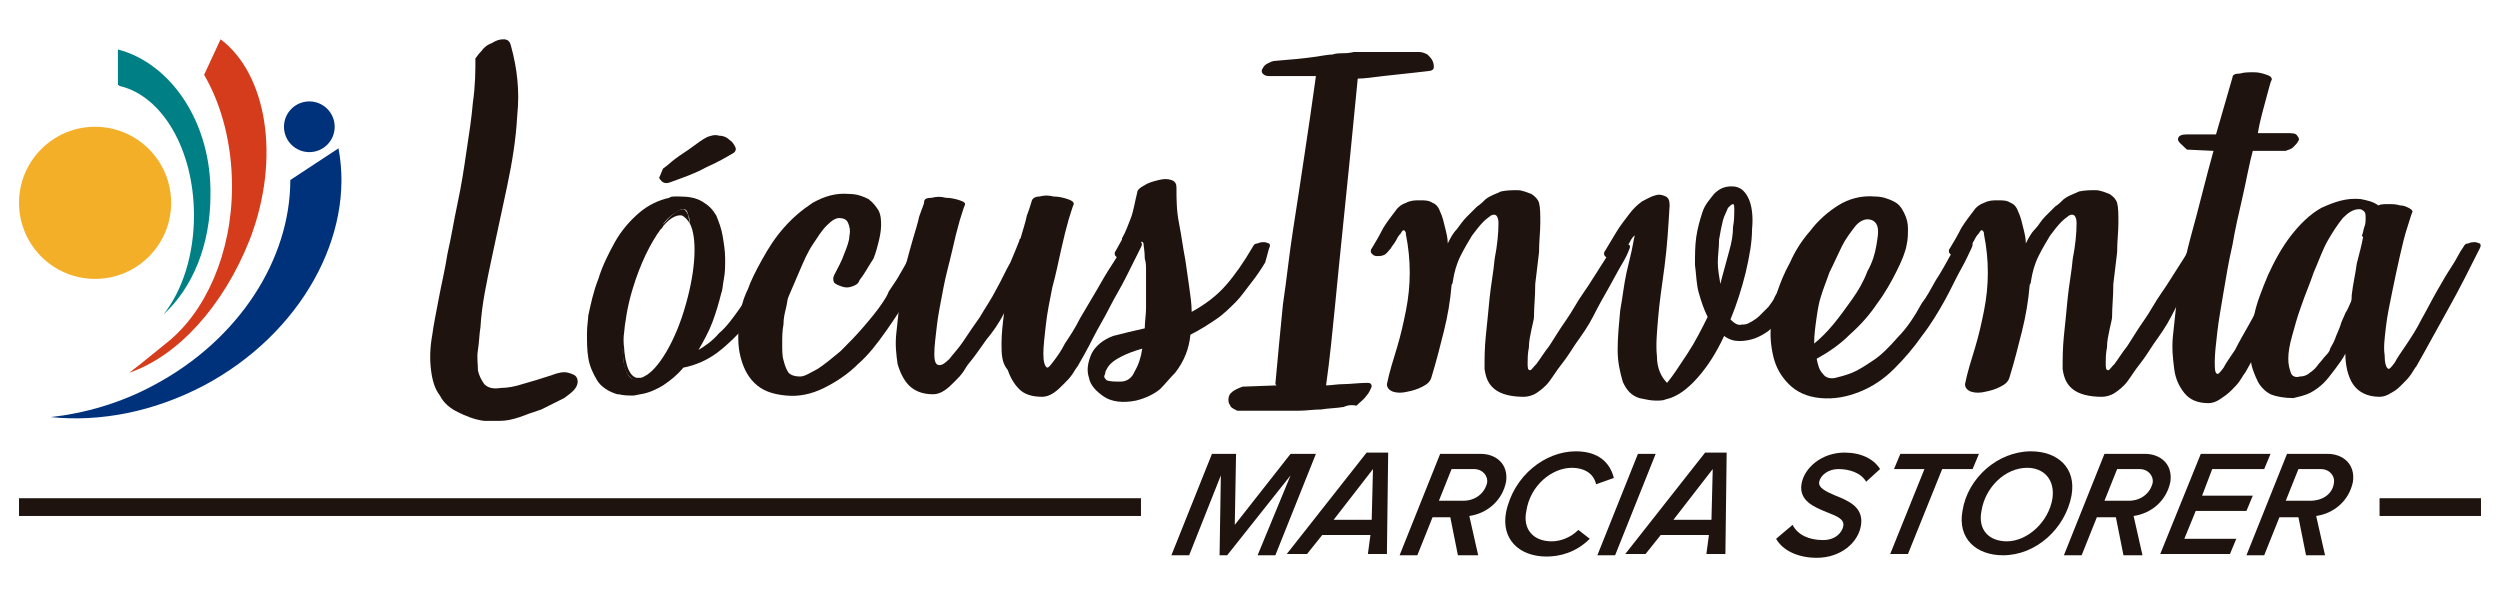<?xml version="1.0" encoding="utf-8"?>
<!-- Generator: Adobe Illustrator 24.1.1, SVG Export Plug-In . SVG Version: 6.00 Build 0)  -->
<svg version="1.1" id="Logo" xmlns="http://www.w3.org/2000/svg" xmlns:xlink="http://www.w3.org/1999/xlink" x="0px" y="0px"
	 viewBox="0 0 197.2 46.9" style="enable-background:new 0 0 197.2 46.9;" xml:space="preserve">
<style type="text/css">
	.st0{fill:#F4AF29;}
	.st1{fill:#D53C1C;}
	.st2{fill:#008085;}
	.st3{fill:#00327C;}
	.st4{fill:#1E130F;}
</style>
<g>
	<circle class="st0" cx="7.5" cy="16" r="6"/>
	<path class="st1" d="M17.4,3.1l-1.3,2.8c1.4,2.4,2.2,5.5,2.2,8.8c0,5.3-2.1,9.9-5.1,12.3h0l-2.1,1.7l-0.9,0.7
		c3.8-1.3,7.4-5.2,9.5-10.5C22.2,12.4,21,5.8,17.4,3.1z"/>
	<path class="st2" d="M9.3,3.9v2.8c0.1,0,0.1,0.1,0.2,0.1c3.3,0.8,5.8,5,5.8,10.2c0,3.1-0.9,5.9-2.4,7.8c2.3-2.1,3.7-5.5,3.7-9.4
		C16.7,9.7,13.5,5,9.3,3.9z"/>
	<g>
		<g>
			<circle class="st3" cx="24.4" cy="10" r="2"/>
			<path class="st3" d="M22.9,14.2c0,6.2-4,12.6-10.8,16.2c-2.6,1.4-5.4,2.2-8.1,2.5c3.9,0.4,8.1-0.4,12.1-2.5
				c7.7-4.1,11.9-11.9,10.6-18.7L22.9,14.2z"/>
		</g>
	</g>
	<path class="st4" d="M37.5,4.6c0.1-0.1,0.2-0.3,0.5-0.6c0.2-0.3,0.5-0.5,0.8-0.6c0.3-0.2,0.6-0.3,0.9-0.3c0.3,0,0.5,0.1,0.6,0.5
		c0.5,1.8,0.7,3.6,0.5,5.5c-0.1,1.9-0.4,3.7-0.8,5.6c-0.4,1.9-0.8,3.7-1.2,5.6c-0.4,1.9-0.8,3.7-0.9,5.5c-0.1,0.6-0.1,1.2-0.2,1.8
		c-0.1,0.6,0,1.1,0,1.6c0.1,0.5,0.3,0.8,0.5,1.1c0.3,0.3,0.7,0.4,1.3,0.3c0.5,0,1.1-0.1,1.7-0.3c0.7-0.2,1.4-0.4,2.3-0.7
		c0.5-0.2,1-0.3,1.3-0.2c0.4,0.1,0.6,0.2,0.7,0.4c0.1,0.2,0.1,0.5-0.1,0.8c-0.2,0.3-0.5,0.5-0.9,0.8c-0.6,0.3-1.2,0.6-1.8,0.9
		c-0.6,0.2-1.2,0.4-1.7,0.6c-0.6,0.2-1.1,0.3-1.6,0.3c-0.5,0-0.9,0-1.2,0c-0.8-0.1-1.5-0.4-2.1-0.7c-0.6-0.3-1.1-0.7-1.4-1.3
		c-0.4-0.5-0.6-1.2-0.7-2c-0.1-0.8-0.1-1.7,0.1-2.8c0.1-0.8,0.3-1.7,0.5-2.8c0.2-1.1,0.5-2.3,0.7-3.6c0.3-1.3,0.5-2.6,0.8-4
		c0.3-1.4,0.5-2.7,0.7-4.1c0.2-1.3,0.4-2.6,0.5-3.8C37.5,6.7,37.5,5.6,37.5,4.6z"/>
	<path class="st4" d="M67.8,22.1c-0.1,0.3-0.3,0.4-0.6,0.5c-0.3,0.1-0.5,0.1-0.8,0c-0.3-0.1-0.5-0.2-0.6-0.3c-0.1-0.2-0.1-0.4,0-0.6
		c0.3-0.6,0.6-1.1,0.8-1.7c0.2-0.5,0.4-1,0.4-1.4c0.1-0.4,0-0.8-0.1-1c-0.1-0.3-0.4-0.4-0.7-0.4c-0.3,0-0.6,0.2-1,0.6
		c-0.4,0.4-0.7,0.9-1.1,1.5c-0.4,0.6-0.7,1.3-1,2c-0.3,0.7-0.6,1.4-0.9,2.1c-0.1,0.2-0.1,0.5-0.2,0.9c-0.1,0.4-0.2,0.8-0.2,1.3
		c-0.1,0.5-0.1,1-0.1,1.5c0,0.5,0,1,0.1,1.3c0.1,0.4,0.2,0.7,0.4,1c0.2,0.2,0.5,0.3,0.9,0.3c0.4,0,0.8-0.3,1.4-0.6
		c0.6-0.4,1.2-0.9,1.8-1.4c0.6-0.6,1.2-1.2,1.8-1.9c0.6-0.7,1.1-1.3,1.5-1.9c0.2-0.3,0.4-0.6,0.5-0.9c0.2-0.3,0.4-0.6,0.6-0.9
		c0.2-0.3,0.4-0.7,0.7-1.2c0.2-0.4,0.5-0.9,0.8-1.5c0.1-0.2,0.2-0.3,0.4-0.3c0.2-0.1,0.4-0.1,0.6-0.1c0.2,0,0.3,0,0.4,0.1
		c0.1,0.1,0.1,0.2,0,0.4c-0.1,0.2-0.4,0.7-0.7,1.4c-0.3,0.7-0.7,1.5-1.2,2.4c-0.5,0.9-1.1,1.8-1.8,2.8c-0.7,1-1.4,1.9-2.2,2.6
		c-0.8,0.8-1.7,1.4-2.7,1.9c-1,0.5-2,0.7-3,0.6c-1.1-0.1-1.9-0.4-2.5-1c-0.6-0.6-0.9-1.3-1.1-2.1c-0.2-0.8-0.2-1.7-0.1-2.7
		c0.1-1,0.3-1.8,0.7-2.6c0.2-0.6,0.6-1.4,1.1-2.3c0.5-0.9,1-1.7,1.7-2.5c0.7-0.8,1.4-1.4,2.3-2c0.9-0.5,1.8-0.8,2.9-0.7
		c0.6,0,1.1,0.2,1.5,0.4c0.4,0.3,0.6,0.6,0.8,0.9c0.2,0.4,0.2,0.8,0.2,1.2c0,0.4-0.1,0.9-0.2,1.3c-0.1,0.4-0.2,0.8-0.4,1.3
		C68.5,21,68.2,21.6,67.8,22.1z"/>
	<path class="st4" d="M72.9,15.9c0-0.2,0.2-0.3,0.6-0.3c0.4-0.1,0.7-0.1,1.1,0c0.4,0,0.8,0.1,1.1,0.2c0.3,0.1,0.5,0.2,0.4,0.4
		c-0.1,0.2-0.2,0.6-0.4,1.2c-0.2,0.7-0.4,1.5-0.6,2.4c-0.2,0.9-0.5,1.9-0.7,3c-0.2,1.1-0.4,2-0.5,2.9c-0.1,0.9-0.2,1.6-0.2,2.2
		c0,0.6,0.1,0.9,0.4,0.9c0.2,0,0.4-0.1,0.8-0.5c0.3-0.4,0.7-0.8,1.1-1.4c0.4-0.6,0.8-1.2,1.3-1.9c0.4-0.7,0.9-1.4,1.3-2.2
		c0.4-0.7,0.7-1.4,1.1-2.1c0.3-0.7,0.5-1.2,0.7-1.7c0-0.1,0-0.1,0.1-0.2c0.2-0.7,0.4-1.3,0.5-1.8c0.2-0.5,0.3-0.9,0.4-1.2
		c0.1-0.2,0.3-0.3,0.6-0.3c0.4-0.1,0.7-0.1,1.1,0c0.4,0,0.8,0.1,1.1,0.2c0.3,0.1,0.5,0.2,0.5,0.4c-0.1,0.2-0.2,0.6-0.4,1.2
		c-0.2,0.7-0.4,1.5-0.6,2.4c-0.2,0.9-0.4,1.9-0.7,3c-0.2,1-0.4,2-0.5,2.9c-0.1,0.9-0.2,1.7-0.2,2.3c0,0.6,0.1,1,0.3,1.1
		c0.1,0,0.2-0.1,0.5-0.5c0.3-0.4,0.6-0.8,0.9-1.4c0.4-0.6,0.8-1.2,1.2-2c0.4-0.7,0.9-1.5,1.3-2.2c0.4-0.7,0.8-1.4,1.2-2
		c0.4-0.6,0.7-1.1,0.9-1.5c0.1-0.2,0.2-0.3,0.4-0.3c0.2-0.1,0.4-0.1,0.6-0.1c0.2,0,0.3,0.1,0.4,0.1c0.1,0.1,0.1,0.2,0,0.4
		c-0.4,0.8-0.8,1.6-1.2,2.4c-0.4,0.8-0.9,1.6-1.3,2.4c-0.4,0.8-0.9,1.6-1.3,2.4c-0.4,0.8-0.8,1.5-1.2,2.2c-0.1,0.1-0.2,0.3-0.4,0.6
		c-0.2,0.3-0.4,0.5-0.7,0.8c-0.3,0.3-0.5,0.5-0.8,0.7c-0.3,0.2-0.6,0.3-0.9,0.3c-0.8,0-1.4-0.2-1.8-0.6c-0.4-0.4-0.7-0.9-0.9-1.5
		C79,28.6,79,27.9,79,27.1c0-0.8,0.1-1.6,0.2-2.4c-0.4,0.8-0.9,1.5-1.4,2.1c-0.5,0.7-0.9,1.3-1.4,1.9c-0.1,0.1-0.2,0.3-0.4,0.6
		c-0.2,0.3-0.4,0.5-0.7,0.8c-0.3,0.3-0.5,0.5-0.8,0.7c-0.3,0.2-0.6,0.3-0.9,0.3c-0.9,0-1.5-0.3-1.9-0.7c-0.4-0.4-0.7-1-0.9-1.7
		c-0.1-0.7-0.2-1.5-0.1-2.4c0.1-0.9,0.2-1.8,0.3-2.8c0.1-0.8,0.2-1.6,0.4-2.4c0.2-0.8,0.4-1.5,0.6-2.2c0.2-0.7,0.4-1.3,0.5-1.8
		C72.7,16.5,72.9,16.1,72.9,15.9z"/>
	<path class="st4" d="M99.8,20.7c-0.3,0.5-0.7,1.1-1.1,1.6c-0.4,0.5-0.8,1.1-1.2,1.5c-0.5,0.5-1,1-1.6,1.4c-0.6,0.4-1.2,0.8-2,1.2
		c-0.1,1.1-0.5,2.1-1.2,3c-0.4,0.4-0.8,0.9-1.2,1.3c-0.5,0.4-1.1,0.7-1.9,0.9c-1,0.2-1.9,0.1-2.5-0.3c-0.6-0.4-1.1-0.9-1.2-1.5
		c-0.2-0.6-0.1-1.2,0.2-1.9c0.3-0.6,0.9-1.1,1.7-1.4c0.4-0.1,0.8-0.2,1.2-0.3c0.4-0.1,0.9-0.2,1.3-0.3c0-0.5,0.1-1.1,0.1-1.6
		c0-0.5,0-1.1,0-1.6c0-0.5,0-0.9,0-1.3c0-0.4,0-0.7-0.1-1c0-0.6-0.1-1-0.1-1.2C90.1,19,90,19,89.8,19.4c0,0.1-0.1,0.2-0.1,0.2
		c0,0.1-0.1,0.1-0.2,0.2c-0.2,0.2-0.3,0.4-0.5,0.5c-0.2,0.1-0.4,0.1-0.6,0.1c-0.2,0-0.3-0.1-0.4-0.2c-0.1-0.1-0.1-0.3,0-0.4l0.5-0.9
		l0-0.1c0.3-0.5,0.5-1.1,0.7-1.6c0.2-0.5,0.3-1.2,0.5-2c0-0.2,0.2-0.4,0.6-0.6c0.3-0.2,0.7-0.3,1.1-0.4c0.4-0.1,0.7-0.1,1,0
		c0.3,0.1,0.4,0.3,0.4,0.6c0,0.9,0,1.8,0.2,2.8c0.2,1,0.3,1.9,0.5,2.9c0.1,0.7,0.2,1.4,0.3,2.1c0.1,0.7,0.2,1.4,0.2,2
		c1.1-0.6,2-1.3,2.7-2.1c0.7-0.8,1.4-1.8,2.1-3c0.1-0.2,0.2-0.3,0.4-0.3c0.2-0.1,0.4-0.1,0.5-0.1c0.2,0,0.3,0.1,0.4,0.1
		c0.1,0.1,0.1,0.2,0,0.4L99.8,20.7z M88.4,30.1c0.5,0,0.9-0.3,1.1-0.8c0.3-0.5,0.5-1.1,0.6-1.8c-0.7,0.2-1.2,0.4-1.6,0.6
		c-0.4,0.2-0.7,0.4-0.9,0.6c-0.2,0.2-0.3,0.4-0.4,0.6c0,0.2-0.1,0.3-0.1,0.4c0,0.1,0.1,0.2,0.2,0.3C87.6,30.1,87.9,30.1,88.4,30.1z"
		/>
	<path class="st4" d="M106,32.1c-0.6,0.1-1.2,0.1-1.8,0.2c-0.6,0-1.2,0.1-1.8,0.1c-0.6,0-1.3,0-2.1,0c-0.8,0-1.7,0-2.7,0
		c-0.2-0.1-0.4-0.2-0.5-0.3c-0.1-0.2-0.2-0.3-0.2-0.5c0-0.2,0-0.4,0.2-0.6c0.2-0.2,0.4-0.3,0.9-0.5l2.7-0.1c0,0-0.1-0.1-0.1-0.1
		c0.2-2.2,0.4-4.3,0.6-6.3c0.3-2,0.5-4,0.8-5.9c0.3-1.9,0.6-3.9,0.9-5.9c0.3-2,0.6-4,0.9-6.2c-0.4,0-0.9,0-1.5,0c-0.6,0-1.3,0-2.2,0
		c-0.3,0-0.4-0.1-0.5-0.2c-0.1-0.1-0.1-0.3,0-0.4c0.1-0.2,0.2-0.3,0.4-0.4c0.2-0.1,0.4-0.2,0.6-0.2c1.3-0.1,2.3-0.2,3-0.3
		c0.7-0.1,1.2-0.2,1.5-0.2c0.3-0.1,0.6-0.1,0.8-0.1c0.2,0,0.5,0,0.9-0.1c0.4,0,1,0,1.7,0c0.8,0,1.9,0,3.4,0c0.3,0,0.5,0.1,0.7,0.2
		c0.2,0.2,0.3,0.3,0.4,0.5c0.1,0.2,0.1,0.4,0.1,0.5c0,0.2-0.2,0.3-0.4,0.3c-1.6,0.2-2.8,0.3-3.6,0.4c-0.8,0.1-1.5,0.2-2,0.2
		c-0.2,2.1-0.4,4.1-0.6,6.1c-0.2,2-0.4,3.9-0.6,5.9c-0.2,2-0.4,3.9-0.6,6c-0.2,2-0.4,4.1-0.7,6.2c0.4,0,0.9-0.1,1.4-0.1
		c0.5,0,1.2-0.1,1.9-0.1c0.2,0,0.3,0.1,0.3,0.3c-0.1,0.2-0.2,0.5-0.4,0.7c-0.2,0.3-0.5,0.5-0.8,0.8C106.5,31.9,106.2,32,106,32.1z"
		/>
	<path class="st4" d="M121,25c0,0.2-0.1,0.5-0.2,1c-0.1,0.5-0.2,0.9-0.2,1.4c-0.1,0.5-0.1,0.9-0.1,1.2c0,0.4,0,0.6,0.2,0.6
		c0.1,0,0.2-0.2,0.5-0.5c0.3-0.4,0.6-0.9,1-1.4c0.4-0.6,0.8-1.3,1.3-2c0.5-0.7,0.9-1.5,1.4-2.2c0.5-0.7,0.9-1.4,1.3-2
		c0.4-0.6,0.7-1.1,0.9-1.5c0.1-0.2,0.2-0.3,0.4-0.3c0.2-0.1,0.4-0.1,0.6-0.1c0.2,0,0.3,0.1,0.4,0.1c0.1,0.1,0.1,0.2,0,0.4
		c-0.1,0.3-0.3,0.7-0.6,1.2c-0.3,0.5-0.6,1.1-1,1.8c-0.4,0.7-0.8,1.4-1.2,2.2c-0.4,0.8-0.9,1.5-1.4,2.2c-0.4,0.6-0.7,1.1-1.1,1.6
		c-0.4,0.5-0.7,1-1,1.4c-0.3,0.4-0.7,0.7-1,0.9c-0.3,0.2-0.7,0.3-1,0.3c-1,0-1.8-0.2-2.3-0.6c-0.5-0.4-0.7-0.9-0.8-1.6
		c0-0.8,0-1.6,0.1-2.6c0.1-1,0.2-1.9,0.3-3c0.1-1,0.3-2,0.4-3.1c0.2-1,0.3-2,0.3-2.8c0-0.1,0-0.3-0.1-0.5c-0.1-0.2-0.3-0.2-0.5-0.1
		c-0.1,0.1-0.3,0.2-0.6,0.5c-0.3,0.3-0.6,0.7-0.9,1.1c-0.3,0.5-0.6,1-0.9,1.6c-0.3,0.6-0.5,1.3-0.6,2c0,0.2-0.1,0.2-0.1,0.3
		c-0.1,1.2-0.3,2.4-0.6,3.6c-0.3,1.2-0.6,2.4-1,3.7c-0.1,0.3-0.3,0.5-0.7,0.7c-0.4,0.2-0.7,0.3-1.2,0.4c-0.4,0.1-0.8,0.1-1.1,0
		c-0.3-0.1-0.5-0.3-0.5-0.6c0.2-1,0.5-1.9,0.8-2.9c0.3-1,0.5-1.9,0.7-2.9c0.2-1,0.3-2,0.3-3c0-1-0.1-2-0.3-3c0-0.1,0-0.2-0.1-0.3
		c-0.1-0.1-0.2,0-0.3,0.2c-0.2,0.2-0.3,0.4-0.4,0.6c-0.1,0.2-0.3,0.4-0.4,0.6c-0.2,0.2-0.3,0.4-0.5,0.5c-0.2,0.1-0.4,0.1-0.6,0.1
		c-0.2,0-0.3-0.1-0.4-0.2c-0.1-0.1-0.1-0.3,0-0.4c0.3-0.5,0.6-1,0.9-1.6c0.3-0.5,0.7-1,1-1.4c0.2-0.3,0.5-0.5,0.8-0.6
		c0.4-0.2,0.7-0.2,1.1-0.2c0.4,0,0.7,0,1,0.2c0.3,0.1,0.5,0.4,0.6,0.7c0.2,0.4,0.3,0.9,0.4,1.3c0.1,0.4,0.2,0.8,0.2,1.2
		c0.2-0.4,0.4-0.8,0.7-1.1c0.3-0.4,0.5-0.7,0.8-1c0.3-0.3,0.6-0.6,0.8-0.8c0.3-0.2,0.5-0.4,0.7-0.6c0.4-0.3,0.8-0.4,1.2-0.6
		c0.5-0.1,0.9-0.1,1.3-0.1c0.4,0,0.8,0.2,1.1,0.3c0.3,0.2,0.5,0.4,0.6,0.7c0.1,0.4,0.1,0.9,0.1,1.6c0,0.7-0.1,1.4-0.1,2.3
		c-0.1,0.8-0.2,1.7-0.3,2.5C121.1,23.4,121,24.2,121,25z"/>
	<path class="st4" d="M143.7,19.6c-0.3,0.5-0.6,1.2-1,2.1c-0.4,0.8-0.9,1.6-1.4,2.4c-0.5,0.8-1.1,1.4-1.8,2
		c-0.7,0.5-1.4,0.8-2.3,0.8c-0.4,0-0.8-0.1-1.2-0.4c-0.6,1.3-1.3,2.4-2.1,3.3c-0.8,0.9-1.6,1.5-2.5,1.7c-0.2,0.1-0.5,0.1-0.8,0.1
		c-0.4,0-0.8-0.1-1.3-0.2c-0.6-0.2-1-0.6-1.3-1.3c-0.2-0.7-0.4-1.5-0.4-2.5c0-1,0.1-2,0.2-3.1c0.2-1.1,0.3-2.1,0.5-3
		c0.2-0.9,0.4-1.6,0.5-2.2c0.1-0.6,0.2-0.8,0.1-0.7c-0.2,0.2-0.3,0.4-0.4,0.6c-0.1,0.2-0.3,0.4-0.4,0.6c-0.2,0.2-0.3,0.4-0.5,0.5
		c-0.2,0.1-0.4,0.1-0.6,0.1c-0.2,0-0.3-0.1-0.4-0.2c-0.1-0.1-0.1-0.3,0-0.4c0.3-0.5,0.6-1,0.9-1.5c0.3-0.5,0.7-1,1-1.4
		c0.3-0.4,0.6-0.7,1-1c0.4-0.2,0.7-0.4,1.1-0.5c0.3-0.1,0.6,0,0.8,0.1c0.2,0.1,0.3,0.3,0.3,0.7c-0.1,1.7-0.2,3.3-0.4,4.8
		c-0.2,1.5-0.4,2.8-0.5,4c-0.1,1.2-0.2,2.2-0.1,3.1c0,0.9,0.3,1.6,0.8,2.1c0,0,0,0,0,0c0,0,0,0,0,0c0.5-0.6,1-1.4,1.6-2.3
		c0.6-0.9,1.1-1.9,1.6-2.9c-0.3-0.6-0.5-1.2-0.7-1.9c-0.2-0.7-0.2-1.5-0.3-2.2c0-0.8,0-1.5,0.1-2.2c0.1-0.7,0.3-1.4,0.5-2
		c0.2-0.6,0.6-1,0.9-1.4c0.4-0.4,0.8-0.6,1.4-0.6c0.6,0,1,0.3,1.3,0.9c0.3,0.6,0.4,1.5,0.3,2.5c0,1-0.2,2.1-0.5,3.4
		c-0.3,1.2-0.7,2.5-1.2,3.7c0.3,0.3,0.6,0.5,0.9,0.4c0.2,0,0.4,0,0.7-0.2c0.2-0.1,0.5-0.3,0.7-0.5c0.2-0.2,0.5-0.5,0.7-0.7
		c0.2-0.3,0.4-0.5,0.5-0.8l2.1-3.7c0.1-0.2,0.2-0.3,0.4-0.3c0.2-0.1,0.4-0.1,0.6-0.1c0.2,0,0.3,0.1,0.4,0.1
		C143.8,19.3,143.8,19.4,143.7,19.6z M135.5,20.7c0,0.5,0.1,1.1,0.2,1.7l0.1-0.4c0.2-0.7,0.4-1.5,0.6-2.2c0.2-0.7,0.3-1.3,0.3-1.9
		c0.1-0.5,0.1-1,0.1-1.3c0-0.3,0-0.5-0.1-0.5c-0.1,0-0.2,0.1-0.4,0.3c-0.1,0.3-0.3,0.6-0.4,1c-0.1,0.4-0.2,0.9-0.3,1.5
		C135.6,19.6,135.5,20.1,135.5,20.7z"/>
	<path class="st4" d="M155.5,19.6c-0.2,0.4-0.4,0.9-0.8,1.6c-0.4,0.7-0.8,1.6-1.3,2.5c-0.5,0.9-1.1,1.9-1.8,2.8
		c-0.7,1-1.4,1.8-2.2,2.6c-0.8,0.8-1.7,1.4-2.7,1.8c-1,0.4-2,0.6-3.1,0.5c-1.1-0.1-1.9-0.5-2.5-1.1c-0.6-0.6-1-1.3-1.2-2.1
		c-0.2-0.8-0.3-1.7-0.2-2.6c0.1-0.9,0.3-1.8,0.5-2.6c0.2-0.6,0.5-1.4,1-2.3c0.4-0.9,0.9-1.7,1.6-2.5c0.6-0.8,1.4-1.5,2.2-2
		c0.8-0.5,1.8-0.8,2.9-0.7c0.6,0,1.1,0.2,1.5,0.4c0.4,0.2,0.6,0.5,0.8,0.9c0.2,0.4,0.3,0.8,0.3,1.2c0,0.4,0,0.9-0.1,1.3
		c-0.1,0.6-0.4,1.3-0.8,2.1c-0.4,0.8-0.9,1.7-1.5,2.5c-0.6,0.9-1.3,1.7-2.2,2.5c-0.8,0.8-1.7,1.4-2.6,1.9c0.1,0.5,0.2,0.9,0.5,1.2
		c0.2,0.3,0.6,0.4,1,0.3c0.4-0.1,0.8-0.2,1.3-0.4c0.5-0.2,1.1-0.6,1.7-1c0.6-0.4,1.2-1,1.9-1.8c0.7-0.7,1.3-1.6,1.9-2.7
		c0.4-0.5,0.7-1.1,1.1-1.8c0.4-0.6,0.9-1.5,1.5-2.6c0.1-0.2,0.2-0.3,0.4-0.3c0.2-0.1,0.4-0.1,0.6-0.1c0.2,0,0.3,0,0.4,0.1
		C155.6,19.3,155.6,19.4,155.5,19.6z M143.6,23.5c-0.1,0.3-0.2,0.8-0.3,1.5c-0.1,0.7-0.2,1.4-0.2,2.1c0.5-0.4,1-0.9,1.5-1.5
		c0.5-0.6,1-1.3,1.5-2c0.5-0.7,0.9-1.4,1.2-2.2c0.4-0.7,0.6-1.4,0.7-2c0.1-0.6,0.2-1.1,0.1-1.5c-0.1-0.4-0.4-0.6-0.8-0.6
		c-0.3,0-0.7,0.2-1,0.6c-0.3,0.4-0.7,0.9-1,1.5c-0.3,0.6-0.6,1.3-1,2.1C144.1,22.1,143.8,22.8,143.6,23.5z"/>
	<path class="st4" d="M166.6,25c0,0.2-0.1,0.5-0.2,1c-0.1,0.5-0.2,0.9-0.2,1.4c-0.1,0.5-0.1,0.9-0.1,1.2c0,0.4,0,0.6,0.2,0.6
		c0.1,0,0.2-0.2,0.5-0.5c0.3-0.4,0.6-0.9,1-1.4c0.4-0.6,0.8-1.3,1.3-2c0.5-0.7,0.9-1.5,1.4-2.2c0.5-0.7,0.9-1.4,1.3-2
		c0.4-0.6,0.7-1.1,0.9-1.5c0.1-0.2,0.2-0.3,0.4-0.3c0.2-0.1,0.4-0.1,0.6-0.1c0.2,0,0.3,0.1,0.4,0.1c0.1,0.1,0.1,0.2,0,0.4
		c-0.1,0.3-0.3,0.7-0.6,1.2c-0.3,0.5-0.6,1.1-1,1.8c-0.4,0.7-0.8,1.4-1.2,2.2c-0.4,0.8-0.9,1.5-1.4,2.2c-0.4,0.6-0.7,1.1-1.1,1.6
		c-0.4,0.5-0.7,1-1,1.4c-0.3,0.4-0.7,0.7-1,0.9c-0.3,0.2-0.7,0.3-1,0.3c-1,0-1.8-0.2-2.3-0.6c-0.5-0.4-0.7-0.9-0.8-1.6
		c0-0.8,0-1.6,0.1-2.6c0.1-1,0.2-1.9,0.3-3c0.1-1,0.3-2,0.4-3.1c0.2-1,0.3-2,0.3-2.8c0-0.1,0-0.3-0.1-0.5c-0.1-0.2-0.3-0.2-0.5-0.1
		c-0.1,0.1-0.3,0.2-0.6,0.5c-0.3,0.3-0.6,0.7-0.9,1.1c-0.3,0.5-0.6,1-0.9,1.6c-0.3,0.6-0.5,1.3-0.6,2c0,0.2-0.1,0.2-0.1,0.3
		c-0.1,1.2-0.3,2.4-0.6,3.6c-0.3,1.2-0.6,2.4-1,3.7c-0.1,0.3-0.3,0.5-0.7,0.7s-0.7,0.3-1.2,0.4c-0.4,0.1-0.8,0.1-1.1,0
		c-0.3-0.1-0.5-0.3-0.5-0.6c0.2-1,0.5-1.9,0.8-2.9c0.3-1,0.5-1.9,0.7-2.9c0.2-1,0.3-2,0.3-3c0-1-0.1-2-0.3-3c0-0.1,0-0.2-0.1-0.3
		c-0.1-0.1-0.2,0-0.3,0.2c-0.2,0.2-0.3,0.4-0.4,0.6c-0.1,0.2-0.3,0.4-0.4,0.6c-0.2,0.2-0.3,0.4-0.5,0.5c-0.2,0.1-0.4,0.1-0.6,0.1
		c-0.2,0-0.3-0.1-0.4-0.2c-0.1-0.1-0.1-0.3,0-0.4c0.3-0.5,0.6-1,0.9-1.6c0.3-0.5,0.7-1,1-1.4c0.2-0.3,0.5-0.5,0.8-0.6
		c0.4-0.2,0.7-0.2,1.1-0.2c0.4,0,0.7,0,1,0.2c0.3,0.1,0.5,0.4,0.6,0.7c0.2,0.4,0.3,0.9,0.4,1.3c0.1,0.4,0.2,0.8,0.2,1.2
		c0.2-0.4,0.4-0.8,0.7-1.1s0.5-0.7,0.8-1c0.3-0.3,0.6-0.6,0.8-0.8c0.3-0.2,0.5-0.4,0.7-0.6c0.4-0.3,0.8-0.4,1.2-0.6
		c0.5-0.1,0.9-0.1,1.3-0.1c0.4,0,0.8,0.2,1.1,0.3c0.3,0.2,0.5,0.4,0.6,0.7c0.1,0.4,0.1,0.9,0.1,1.6c0,0.7-0.1,1.4-0.1,2.3
		c-0.1,0.8-0.2,1.7-0.3,2.5C166.7,23.4,166.6,24.2,166.6,25z"/>
	<path class="st4" d="M171.8,11c0-0.3,0.3-0.4,0.7-0.4c0.4,0,0.8,0,1.2,0c0.4,0,0.8,0,1.1,0l1.3-4.5c0-0.2,0.2-0.3,0.6-0.3
		c0.3-0.1,0.7-0.1,1.1-0.1c0.4,0,0.7,0.1,1,0.2c0.3,0.1,0.4,0.2,0.4,0.4c-0.1,0.1-0.2,0.6-0.4,1.3c-0.2,0.8-0.5,1.7-0.7,2.9
		c0.4,0,0.7,0,1.1,0c0.4,0,0.7,0,1.1,0c0.5,0,0.8,0,0.9,0.2c0.1,0.1,0.2,0.3,0.1,0.4c-0.1,0.2-0.2,0.3-0.4,0.5
		c-0.2,0.2-0.4,0.2-0.6,0.3c-0.4,0-0.9,0-1.3,0c-0.4,0-0.8,0-1.3,0c-0.3,1.1-0.5,2.3-0.8,3.6c-0.3,1.3-0.6,2.6-0.8,3.8
		c-0.3,1.3-0.5,2.5-0.7,3.7c-0.2,1.2-0.4,2.3-0.5,3.2c-0.1,0.9-0.2,1.7-0.2,2.3c0,0.6,0,0.9,0.2,1c0.1,0,0.2-0.1,0.5-0.5
		c0.2-0.4,0.5-0.8,0.9-1.4c0.3-0.6,0.7-1.3,1.1-2c0.4-0.7,0.8-1.5,1.2-2.2c0.4-0.7,0.8-1.4,1.1-2.1c0.4-0.6,0.6-1.1,0.9-1.5
		c0.1-0.2,0.2-0.3,0.4-0.3c0.2-0.1,0.4-0.1,0.5-0.1c0.2,0,0.3,0.1,0.4,0.1c0.1,0.1,0.1,0.2,0,0.4c-0.8,1.6-1.6,3.3-2.4,4.9
		c-0.8,1.7-1.6,3.2-2.4,4.6c-0.1,0.1-0.2,0.3-0.4,0.6s-0.4,0.5-0.7,0.8c-0.3,0.3-0.6,0.5-0.9,0.7c-0.3,0.2-0.6,0.3-0.9,0.3
		c-0.9,0-1.5-0.3-1.9-0.8c-0.4-0.5-0.7-1.1-0.8-1.9c-0.1-0.8-0.2-1.6-0.1-2.6c0.1-1,0.2-1.9,0.3-2.8c0.1-0.5,0.2-1.1,0.4-2
		c0.2-0.9,0.4-1.9,0.7-3c0.3-1.1,0.6-2.2,0.9-3.4c0.3-1.2,0.6-2.3,0.9-3.4l-2.1-0.1C172.1,11.4,171.8,11.2,171.8,11z"/>
	<path class="st4" d="M186.2,15.7c0.5,0.1,1,0.2,1.4,0.5c0.2-0.1,0.5-0.1,0.8-0.1c0.3,0,0.6,0,0.9,0.1c0.3,0,0.5,0.1,0.7,0.2
		c0.2,0.1,0.3,0.2,0.3,0.3c-0.1,0.2-0.2,0.6-0.4,1.2c-0.2,0.6-0.4,1.4-0.6,2.3c-0.2,0.9-0.4,1.8-0.6,2.8c-0.2,1-0.4,1.9-0.5,2.8
		c-0.1,0.9-0.2,1.6-0.1,2.2c0,0.6,0.1,1,0.3,1.1c0.1,0,0.2-0.1,0.5-0.5c0.2-0.4,0.5-0.8,0.9-1.4c0.4-0.6,0.8-1.2,1.2-2
		c0.4-0.7,0.8-1.5,1.2-2.2c0.4-0.7,0.8-1.4,1.2-2c0.4-0.6,0.6-1.1,0.9-1.5c0.1-0.2,0.2-0.3,0.4-0.3c0.2-0.1,0.4-0.1,0.5-0.1
		c0.2,0,0.3,0.1,0.4,0.1c0.1,0.1,0.1,0.2,0,0.4c-0.8,1.6-1.6,3.2-2.5,4.8c-0.9,1.6-1.7,3.1-2.5,4.5c-0.1,0.1-0.2,0.3-0.4,0.6
		c-0.2,0.3-0.4,0.5-0.7,0.8c-0.3,0.3-0.5,0.5-0.9,0.7c-0.3,0.2-0.6,0.3-0.9,0.3c-1,0-1.7-0.4-2.1-1c-0.4-0.6-0.6-1.5-0.6-2.4
		c-0.2,0.4-0.5,0.8-0.8,1.2c-0.3,0.4-0.6,0.8-0.9,1.1c-0.3,0.3-0.7,0.6-1.1,0.8c-0.4,0.2-0.9,0.3-1.3,0.4c-0.7,0-1.3-0.1-1.8-0.3
		c-0.4-0.2-0.8-0.6-1-1c-0.2-0.4-0.4-0.9-0.5-1.3c-0.1-0.5-0.1-1-0.1-1.5c0-0.5,0.1-0.9,0.1-1.4c0.1-0.4,0.1-0.7,0.2-1
		c0.2-1,0.6-2,1.1-3.2c0.5-1.1,1.1-2.2,1.8-3.1c0.7-0.9,1.5-1.7,2.4-2.2C184.2,15.9,185.1,15.6,186.2,15.7z M185.4,23.9L185.4,23.9
		c0.1-0.2,0.1-0.3,0.1-0.6c0.1-0.9,0.3-1.7,0.4-2.5c0.2-0.8,0.4-1.5,0.5-2.1c0,0-0.1-0.1-0.1-0.1c0.1-0.2,0.1-0.4,0.2-0.7
		c0.1-0.2,0.1-0.5,0.1-0.7c0-0.2,0-0.4-0.1-0.5c-0.1-0.1-0.2-0.2-0.4-0.2c-0.5,0-0.9,0.3-1.3,0.7c-0.4,0.5-0.8,1.1-1.2,1.8
		c-0.4,0.7-0.7,1.6-1.1,2.5c-0.3,0.9-0.7,1.8-1,2.7c-0.3,0.8-0.5,1.6-0.7,2.3c-0.2,0.7-0.3,1.3-0.3,1.8c0,0.5,0.1,0.8,0.2,1.1
		c0.1,0.3,0.4,0.4,0.7,0.3c0.3,0,0.6-0.1,0.8-0.3c0.3-0.2,0.5-0.4,0.7-0.7c0.2-0.2,0.4-0.5,0.6-0.7c0.2-0.2,0.3-0.4,0.3-0.5
		c0.1-0.2,0.3-0.5,0.4-0.8c0.1-0.3,0.3-0.7,0.4-1c0.1-0.4,0.3-0.7,0.4-1C185.2,24.4,185.3,24.1,185.4,23.9z"/>
	<g>
		<path class="st4" d="M101.8,37.5l-5,6.3h-0.6l0.1-6.3l-2.5,6.3h-1.4l3.2-8h1.9l-0.1,5.6l4.4-5.6h2l-3.2,8h-1.4L101.8,37.5z"/>
		<path class="st4" d="M108.1,42.2h-3.8l-1.2,1.5h-1.6l6.3-8h1.7l-0.1,8h-1.5L108.1,42.2z M105.2,41h3l0.1-4L105.2,41z"/>
		<path class="st4" d="M114.4,40.8H113l-1.2,3h-1.4l3.2-8h3.2c1.2,0,2.2,0.8,2,2.2c-0.3,1.5-1.5,2.5-2.9,2.7l0.7,3.1H115L114.4,40.8
			z M117.3,38.1c0.1-0.6-0.4-1.1-1-1.1h-1.8l-1,2.5h1.9C116.4,39.5,117.1,38.9,117.3,38.1z"/>
		<path class="st4" d="M124.3,35.6c1.8,0,2.7,0.9,3,2.1l-1.4,0.5c-0.2-0.9-1-1.3-1.9-1.3c-1.6,0-3.3,1.4-3.6,3.4
			c-0.3,1.4,0.5,2.4,2,2.4c0.7,0,1.5-0.3,2.1-0.9l0.9,0.7c-1.1,1.1-2.4,1.4-3.4,1.4c-2.2,0-3.6-1.4-3.2-3.5
			C119.4,37.5,121.9,35.6,124.3,35.6z"/>
		<path class="st4" d="M129.2,35.8h1.4l-3.2,8H126L129.2,35.8z"/>
		<path class="st4" d="M134.8,42.2h-3.8l-1.2,1.5h-1.6l6.3-8h1.7l-0.1,8h-1.5L134.8,42.2z M132,41h3l0.1-4L132,41z"/>
		<path class="st4" d="M141.4,41.4c0.4,0.8,1.3,1.2,2.4,1.2c1,0,1.5-0.6,1.6-1.1c0.1-0.6-0.6-0.8-1.3-1.1c-1-0.4-2.2-0.9-2-2.2
			c0.2-1.3,1.6-2.5,3.4-2.5c1.3,0,2.3,0.5,2.8,1.3l-1.1,1c-0.4-0.7-1.3-1-2.2-1c-0.8,0-1.4,0.5-1.5,1c-0.1,0.5,0.6,0.8,1.3,1.1
			c1,0.4,2.2,0.9,2,2.3c-0.2,1.4-1.6,2.6-3.5,2.6c-1.5,0-2.7-0.6-3.2-1.5L141.4,41.4z"/>
		<path class="st4" d="M151.8,37h-2.4l0.5-1.2h6.2l-0.5,1.2h-2.4l-2.7,6.7h-1.4L151.8,37z"/>
		<path class="st4" d="M160.2,35.6c2.1,0,3.6,1.3,3.2,3.5c-0.5,2.6-2.8,4.7-5.4,4.7c-2.1,0-3.6-1.3-3.2-3.5
			C155.2,37.7,157.6,35.6,160.2,35.6z M159.9,36.9c-1.7,0-3.3,1.5-3.6,3.4c-0.3,1.5,0.6,2.4,2,2.4c1.6,0,3.3-1.5,3.6-3.4
			C162.1,37.8,161.2,36.9,159.9,36.9z"/>
		<path class="st4" d="M166.9,40.8h-1.5l-1.2,3h-1.4l3.2-8h3.2c1.2,0,2.2,0.8,2,2.2c-0.3,1.5-1.5,2.5-2.9,2.7l0.7,3.1h-1.5
			L166.9,40.8z M169.8,38.1c0.1-0.6-0.4-1.1-1-1.1H167l-1,2.5h1.9C168.9,39.5,169.6,38.9,169.8,38.1z"/>
		<path class="st4" d="M173.6,35.8h5.5l-0.5,1.2h-4.1l-0.8,2.1h4l-0.5,1.2h-4l-0.9,2.2h4.1l-0.5,1.2h-5.5L173.6,35.8z"/>
		<path class="st4" d="M181.3,40.8h-1.5l-1.2,3h-1.4l3.2-8h3.2c1.2,0,2.2,0.8,2,2.2c-0.3,1.5-1.5,2.5-2.9,2.7l0.7,3.1h-1.5
			L181.3,40.8z M184.1,38.1c0.1-0.6-0.4-1.1-1-1.1h-1.8l-1,2.5h1.9C183.3,39.5,184,38.9,184.1,38.1z"/>
	</g>
	<rect x="1.5" y="39.3" class="st4" width="88.5" height="1.4"/>
	<rect x="187.7" y="39.3" class="st4" width="8" height="1.4"/>
	<path class="st4" d="M53.8,17c0.2,0.1,0.4,0.3,0.6,0.6c0-0.2-0.1-0.4-0.1-0.6c-0.1-0.3-0.3-0.5-0.4-0.5c-0.3,0-0.6,0.2-0.8,0.4
		c-0.3,0.2-0.5,0.5-0.8,0.8c-0.1,0.1-0.2,0.2-0.2,0.4C52.7,17.3,53.3,16.9,53.8,17z"/>
	<path class="st4" d="M50.2,29.8c-0.7-0.2-1-1.5-1-3.2c-0.1,1-0.1,1.9,0.1,2.5c0.2,0.6,0.6,0.9,1,0.9c0.2,0,0.3-0.1,0.5-0.2
		C50.6,29.8,50.4,29.8,50.2,29.8z"/>
	<path class="st4" d="M52.8,14.4c1.1-0.4,2-0.7,2.9-1.2c0.9-0.4,1.6-0.8,2.1-1.1c0.2-0.1,0.3-0.3,0.2-0.5c-0.1-0.2-0.2-0.4-0.5-0.6
		c-0.2-0.2-0.5-0.3-0.8-0.3c-0.3-0.1-0.6,0-0.9,0.1c-0.4,0.2-0.8,0.5-1.2,0.8c-0.4,0.3-0.9,0.6-1.3,0.9c-0.4,0.3-0.7,0.6-1,0.8
		C52.1,13.8,52,14,52,14c0,0.1,0.1,0.2,0.2,0.3C52.3,14.4,52.5,14.5,52.8,14.4z"/>
	<path class="st4" d="M62.5,19.2c-0.1-0.1-0.2-0.1-0.4-0.1c-0.2,0-0.4,0-0.5,0.1c-0.2,0.1-0.3,0.2-0.4,0.3c-0.5,0.9-0.9,1.7-1.4,2.6
		c-0.5,0.8-1,1.6-1.5,2.3c-0.5,0.7-1,1.4-1.6,1.9c-0.5,0.6-1.1,1-1.6,1.3c0.4-0.7,0.8-1.4,1.1-2.2c0.3-0.8,0.5-1.5,0.7-2.3
		c0.1-0.2,0.1-0.6,0.2-1.1c0.1-0.5,0.1-1,0.1-1.6c0-0.6-0.1-1.2-0.2-1.8c-0.1-0.6-0.3-1.1-0.5-1.6c-0.3-0.5-0.6-0.8-1.1-1.1
		c-0.5-0.3-1.1-0.4-1.8-0.4c-0.1,0-0.3,0-0.4,0c-0.1,0-0.3,0-0.4,0.1c-0.9,0.2-1.7,0.6-2.4,1.2c-0.7,0.6-1.4,1.4-1.9,2.3
		c-0.5,0.9-1,1.9-1.3,2.9c-0.4,1-0.6,2-0.8,2.9c0,0.3-0.1,0.8-0.1,1.4c0,0.6,0,1.3,0.1,1.9c0.1,0.7,0.4,1.3,0.7,1.8
		c0.3,0.5,0.9,0.9,1.6,1.1c0,0,0.1,0,0.1,0c0.4,0.1,0.8,0.1,1.2,0.1l0.5-0.1c0.7-0.1,1.3-0.4,1.8-0.7c0.6-0.4,1.1-0.8,1.6-1.4
		c1-0.2,1.9-0.6,2.7-1.2c0.8-0.6,1.6-1.4,2.3-2.2c0.7-0.8,1.3-1.7,1.8-2.6c0.5-0.9,0.9-1.7,1.3-2.3l0.7-1.3
		C62.7,19.4,62.6,19.3,62.5,19.2z M54.1,24c-0.8,2.9-2.2,5.2-3.3,5.7c-0.1,0.1-0.3,0.1-0.5,0.2c-0.5,0.1-0.8-0.2-1-0.9
		c-0.2-0.6-0.2-1.4-0.1-2.5c0.1-1.1,0.3-2.4,0.7-3.7c0.6-2,1.4-3.6,2.2-4.7c0.1-0.1,0.2-0.2,0.2-0.4c0.2-0.3,0.5-0.6,0.8-0.8
		c0.3-0.2,0.5-0.4,0.8-0.4c0.2,0,0.3,0.1,0.4,0.5c0.1,0.2,0.1,0.4,0.1,0.6C55,18.7,54.9,21.2,54.1,24z"/>
</g>
</svg>
